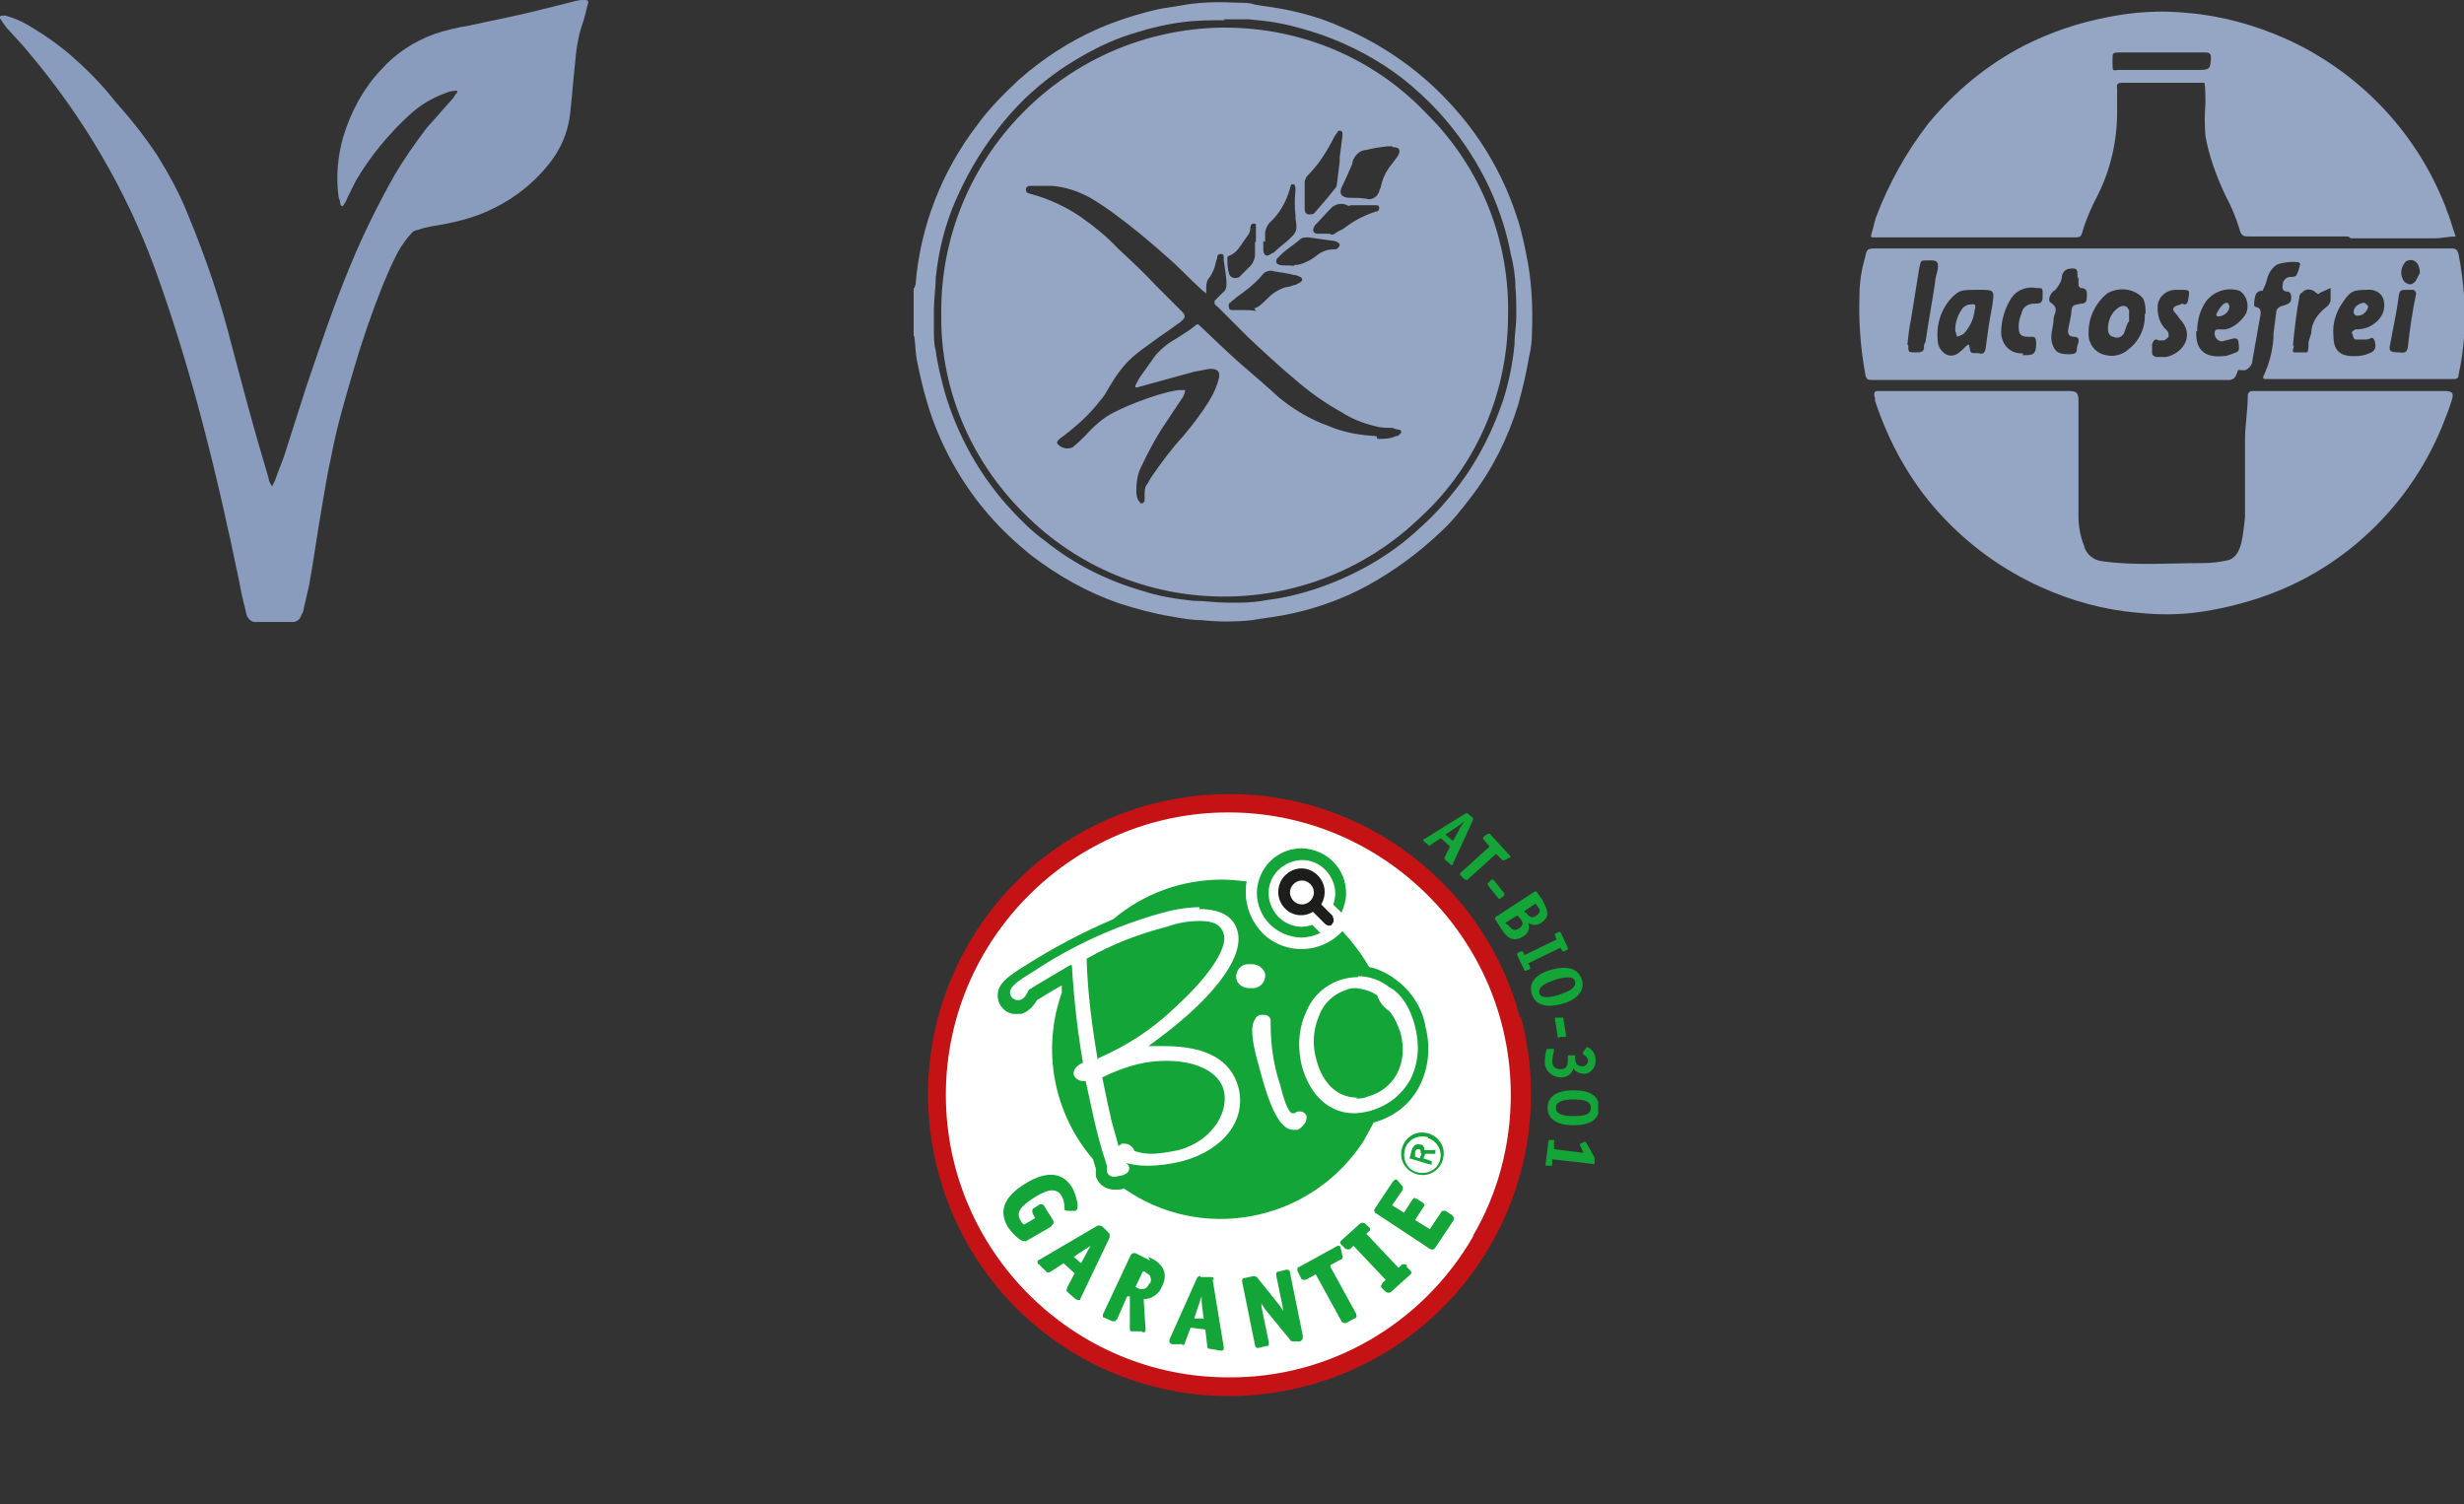 <?xml version="1.0" encoding="UTF-8"?>
<svg id="Ebene_1" xmlns="http://www.w3.org/2000/svg" version="1.1" xmlns:xlink="http://www.w3.org/1999/xlink" viewBox="0 0 267.8 163.5">
  <rect x="0" y="0" width="267.8" height="163.5" fill="#333333" stroke="none"/>
  <!-- Generator: Adobe Illustrator 29.0.1, SVG Export Plug-In . SVG Version: 2.1.0 Build 192)  -->
  <defs>
    <style>
      .st0 {
        fill: #c51315;
      }

      .st1 {
        fill: #fff;
      }

      .st2 {
        fill: none;
      }

      .st3 {
        clip-path: url(#clippath-1);
      }

      .st4 {
        fill: #13a538;
      }

      .st5 {
        fill: #1d1d1b;
      }

      .st6 {
        fill: #899cbd;
      }

      .st7 {
        fill: #95a5c4;
      }

      .st8 {
        clip-path: url(#clippath);
      }
    </style>
    <clipPath id="clippath">
      <rect class="st2" x="100.8" y="86.3" width="72.9" height="65.5"/>
    </clipPath>
    <clipPath id="clippath-1">
      <rect class="st2" x="100.8" y="86.3" width="72.9" height="65.5"/>
    </clipPath>
  </defs>
  <g id="Ebene_2">
    <g id="Ebene_1-2">
      <path class="st7" d="M99.4,31.3c0,0,0-.2.1-.3.5-6.3,2.8-12.3,6.7-17.4,1.3-1.8,2.9-3.4,4.5-4.9,2.6-2.3,5.5-4.2,8.7-5.6,2.1-.9,4.3-1.6,6.5-2.1,1-.2,2-.3,3-.5,1.9-.3,3.9-.3,5.8-.2.6,0,1.1,0,1.7.2,1.1.2,2.1.3,3.1.5,2.1.4,4.2,1,6.2,1.9,4.8,2,9.1,5.1,12.5,9,3.1,3.5,5.4,7.6,6.8,12.1.5,1.6.8,3.2,1.1,4.8.4,2.4.5,4.9.4,7.4,0,.8-.1,1.7-.3,2.5-.3,1.8-.7,3.5-1.2,5.3-1.1,3.6-2.8,7-5.1,10-1,1.3-2,2.6-3.2,3.7-2.4,2.3-5.1,4.3-8,5.9-2.9,1.6-6.1,2.7-9.4,3.3-1.1.2-2.1.3-3.2.5-1.8.2-3.7.2-5.5,0-1.1,0-2.2-.2-3.3-.4-1.9-.3-3.7-.8-5.6-1.4-3.5-1.2-6.7-3-9.7-5.3-1.6-1.3-3.1-2.7-4.5-4.3-2.7-3.1-4.8-6.7-6.2-10.6-.7-2-1.2-4-1.6-6-.2-.9-.2-1.8-.3-2.6,0-.1,0-.2-.1-.3v-5.2ZM133.1,2.2c-1.5,0-3,0-4.5.2-1.7.2-3.4.6-5,1.1-2.1.6-4.1,1.5-6,2.6-2.3,1.3-4.3,2.8-6.2,4.6-1.2,1.2-2.3,2.4-3.3,3.8-1.7,2.2-3.1,4.7-4.2,7.2-1.2,2.7-1.9,5.6-2.2,8.5,0,1.1-.2,2.3-.2,3.5,0,.7,0,1.5,0,2.2s0,1.5.2,2.2c.2,1.6.6,3.1,1,4.6,1.4,4.7,3.8,9,7.1,12.6,1.2,1.3,2.4,2.5,3.8,3.5,3.1,2.5,6.7,4.3,10.5,5.4,1.8.6,3.7.9,5.6,1.1,1.2,0,2.5.2,3.7.2.4,0,.9,0,1.3,0,1,0,2.1-.1,3.1-.3,1.7-.2,3.3-.6,4.9-1.1,4.3-1.4,8.3-3.6,11.6-6.7,1.6-1.4,3-3,4.3-4.7,2.1-2.8,3.7-6,4.8-9.3.6-1.9,1-3.9,1.2-5.9,0-1.1.2-2.1.2-3.2,0-1,0-2.1-.1-3.1,0-1.2-.2-2.4-.5-3.6-1.1-5.8-3.9-11.1-7.8-15.4-1.2-1.3-2.6-2.6-4-3.7-2.6-2-5.6-3.6-8.7-4.7-1.5-.5-3.1-1-4.8-1.3-1-.2-2.1-.3-3.2-.4-.9,0-1.8,0-2.7,0Z"/>
      <path class="st7" d="M133.1,3c8.3,0,16.2,3.3,21.9,9.3,5.9,5.8,9.1,13.8,8.9,22,0,8.3-3.4,16.3-9.5,21.9-12.1,11.7-31.4,11.5-43.2-.5-5.7-5.7-9-13.4-8.9-21.5-.2-17,13.5-31,30.6-31.2,0,0,.2,0,.3,0ZM149.7,47.7c.7,0,1.4,0,2-.3.1,0,.3,0,.4-.2.1,0,.2-.2.2-.3,0,0-.1-.2-.2-.2-.3,0-.5-.1-.8-.2-.6,0-1.3,0-1.9-.2-1.3-.3-2.5-.8-3.6-1.5-1.8-1-3.5-2.2-5.1-3.6-1.8-1.5-3.4-3-5.1-4.6-1.1-1.1-2.2-2.2-3.3-3.3-.1,0-.2-.2-.3-.3,0,0,0-.2,0-.3.3-.3.6-.6.9-.9.3-.2.4-.5.4-.9,0-.9-.2-1.8-.3-2.6,0-.1,0-.2,0-.3,0-.2,0-.4-.3-.4-.2,0-.4.1-.4.3,0,.3-.2.6-.2.8-.1.5-.3.9-.6,1.4-.3.3-.4.7-.4,1.1,0,.2,0,.5,0,.7l-.6-.5c-1.3-1.2-2.5-2.5-3.8-3.6-1.8-1.6-3.6-3.1-5.5-4.5-.8-.6-1.7-1.2-2.7-1.8-1.3-.7-2.7-1.2-4.2-1.3-.7,0-1.5,0-2.2,0-.2,0-.6,0-.6.4s.3.4.6.5c1.9.5,3.8,1.4,5.4,2.5,1.4,1,2.8,2.1,4,3.4,1.4,1.3,2.8,2.6,4.1,4l2.9,2.9q.5.5,0,.9c-.2.2-.3.3-.5.4-.9.7-1.9,1.3-2.8,2-.7.5-1.4,1-2.1,1.6-1,.9-1.8,2-2.5,3.2-.3.5-.6,1.1-1,1.5-1.2,1.6-2.7,2.9-4.3,4.1-.2.1-.3.3-.4.4,0,0,0,.2,0,.2.4.5,1.1.7,1.7.4.5-.4,1-.9,1.4-1.3.9-1,1.9-1.9,3.1-2.5,1.6-.8,3.2-1.4,4.8-1.9.7-.2,1.4-.4,2.2-.5.2,0,.5,0,.7,0,0,.2-.1.5-.2.7-.6.9-1.2,1.8-1.8,2.7-1.1,1.6-2,3.3-2.8,5-.4.8-.5,1.7-.5,2.6,0,.5.1.9.4,1.2,0,.1.2.2.4,0,0,0,.1-.1.1-.2,0-.2,0-.4,0-.5,0-.5,0-1,.3-1.3.1-.2.3-.5.4-.7,1.1-1.6,2.2-3.1,3.5-4.5,1-1.2,2-2.5,2.8-3.8.5-.8.9-1.7,1.1-2.6.1-.6-.2-.9-.8-.9,0,0-.2,0-.3,0-.5.1-1.1.2-1.6.3l-6.2,1.7c0,0-.1,0-.2,0v-.2c.2-.4.4-.8.7-1.2.5-.7,1-1.4,1.5-2.1.7-.8,1.5-1.4,2.4-1.9.6-.4,1.3-.8,1.9-1.3.2-.2.3-.2.5,0,1.5,1.4,2.9,2.8,4.5,4.2,1.4,1.2,2.8,2.4,4.1,3.6,1.6,1.3,3.4,2.4,5.4,3.1,1.6.7,3.4,1,5.2,1.1h0ZM151.3,15.9c-.2,0-.3,0-.5,0-.8.1-1.6.2-2.3.4-.7,0-1.3.6-1.5,1.3,0,.2-.1.4-.2.6-.3.7-.6,1.4-.9,2-.5.9,0,1.3.8,1.3.6,0,1.2,0,1.8.1.6.2,1.2-.2,1.4-.8,0,0,0,0,0,0,0-.2.2-.4.2-.6.2-.9.6-1.7,1.2-2.4.2-.3.4-.5.6-.8.4-.7.2-1-.5-1h0ZM141.8,22.3h0c0,0,0,.2,0,.3,0,.3,0,.6.4.7.3,0,.6,0,.7-.2.7-.8,1.4-1.6,2.1-2.5.2-.2.3-.4.3-.6.1-.8.2-1.6.3-2.4,0-.2,0-.4,0-.5l.3-2.3c0-.1,0-.2,0-.3,0-.1,0-.2-.2-.3-.1,0-.2,0-.3.1-.1.2-.3.4-.4.6-.8,1.6-1.7,3-2.9,4.2-.2.2-.2.4-.3.6,0,.9,0,1.8,0,2.7h0ZM136.3,33.5c.2,0,.3-.1.5-.2.4-.3.8-.7,1.1-1,.5-.5,1.2-.9,1.9-1.1.3,0,.5-.1.8-.2.2,0,.5-.2.7-.3.3-.2.3-.5,0-.6-.2-.1-.4-.2-.6-.2-.8-.2-1.5-.3-2.2-.4-.5-.2-1.1,0-1.4.5-.8.9-1.7,1.6-2.7,2.3-.2.2-.5.4-.7.6-.2.1-.2.4-.1.6,0,.2.3.2.4.2h1.1c.4,0,.9,0,1.4.1h0ZM137.3,26.2h0v.8c0,.2,0,.5.2.7s.5,0,.8-.2c0,0,.1,0,.2-.1.4-.4.9-.8,1.4-1.2,1.1-1,1.1-1.1.9-2.5,0,0,0-.2,0-.3-.1-.9-.1-1.8,0-2.7,0-.2,0-.4-.1-.6,0-.1-.3-.1-.4,0,0,.1-.1.3-.1.4-.4,1.4-1.1,2.7-2.2,3.7-.3.3-.5.8-.5,1.2,0,.3,0,.6,0,.9h0ZM144.6,25.5h0c.2,0,.4,0,.6-.2.3-.2.6-.3.9-.5,1-.8,2.2-1.4,3.4-1.8.2,0,.4-.1.4-.4s-.2-.3-.5-.3h-2.6c-.1.1-.3.1-.4,0-.6-.3-1.4-.1-1.8.4-.6.6-1.1,1.2-1.7,1.8,0,0,0,0-.1.2-.2.4,0,.7.4.7s.9,0,1.4,0h0ZM140.7,28.8h0c.4,0,.8-.1,1.2-.3.5-.2.9-.5,1.3-.8.5-.4,1.1-.6,1.8-.6,0,0,.2,0,.2,0,.2-.1.4-.3.4-.5s-.3-.3-.5-.4l-2.9-.4c-.4,0-.7,0-1,.3-.6.5-1.2.9-1.8,1.4-.2.2-.4.4-.6.6-.2.3-.1.6.3.7s1,0,1.5.1h0ZM136.5,26.3h0v-1.8c0-.1,0-.2-.2-.2-.1,0-.2,0-.3.1,0,0-.1.2-.1.3,0,.3-.1.7-.3.9-.3.4-.6.9-.9,1.3-.3.4-.6.7-1.1.9-.1,0-.2.1-.2.2,0,.6,0,1.2.2,1.8.1.3.5.5.8.4,0,0,.2,0,.3-.1,0,0,.2-.2.2-.2.3-.3.6-.6,1-1,.3-.3.5-.8.5-1.2,0-.5,0-.9,0-1.4h0Z"/>
      <path class="st6" d="M29.6,52.8c.1-.2.2-.4.3-.6.3-.9.7-1.8,1-2.7.8-2.5,1.6-5,2.4-7.5,1.5-4.4,3-8.9,4.8-13.2,1.4-3.4,3-6.6,4.8-9.8,1-1.7,2.2-3.4,3.4-5,.5-.6,1-1.1,1.5-1.7s1-1.1,1.5-1.7c0,0,.1-.2.2-.3,0-.1.3-.3.2-.4s-.3,0-.5,0c-.3,0-.7.2-1,.3-1.3.5-2.5,1.2-3.6,2.2-2.3,2.1-4.3,4.5-5.9,7.2-.3.6-.6,1.2-.9,1.8-.1.3-.2.5-.4.8,0,0-.1.2-.2.2s-.2-.1-.2-.2c0-.2-.1-.5-.2-.8-.3-2.2-.1-4.4.5-6.5.8-2.7,2.2-5.3,4.1-7.3,1.6-1.8,3.6-3.1,5.8-3.9,1.2-.4,2.4-.7,3.7-.9,2.7-.6,5.4-1.1,8.1-1.8,1.2-.3,2.4-.6,3.6-.9C63,0,63.3,0,63.5,0,63.9,0,64,.1,63.9.4c-.2.8-.4,1.7-.7,2.5-.4,1.3-.6,2.6-.7,4-.2,1.7-.3,3.4-.5,5.1-.1,1.2-.4,2.4-.9,3.5-.5,1.1-1.2,2.1-2,3-2.3,2.6-5.4,4.5-8.8,5.4-1.1.3-2.2.5-3.4.7-.5.1-1,.2-1.5.4-.3,0-.6.2-.8.5-.4.4-.7.9-1,1.3-.8,1.3-1.4,2.8-2,4.2-1.2,3-2.3,6.2-3.2,9.3s-1.8,6.1-2.4,9.3c-.4,1.8-.7,3.6-1,5.4-.5,2.9-.9,5.8-1.4,8.6-.2.9-.4,1.7-.6,2.6,0,.3-.2.5-.3.8-.1.3-.5.6-.8.6-.4,0-.8,0-1.3,0h-2.6c-.1,0-.2,0-.3,0-.4,0-.8-.4-.9-.8-.3-1.2-.6-2.4-.8-3.6-1.2-5.8-2.5-11.6-4-17.3s-3.2-11.3-5.2-16.8C13.7,20.7,9.1,12.8,3.2,5.8c-.8-1-1.7-1.9-2.5-2.8l-.5-.7c0,0-.1-.2-.2-.3,0-.2,0-.3.2-.3.1,0,.3,0,.4,0,.8.2,1.7.6,2.4,1,1.7,1,3.3,2.1,4.8,3.4,1.7,1.5,3.3,3.1,4.7,4.9,1.7,1.9,3.2,3.8,4.6,5.9,1.3,2.1,2.5,4.3,3.4,6.6,1.9,4.6,3.5,9.3,4.7,14.1.9,3.4,1.8,6.8,2.8,10.3.4,1.4.8,2.7,1.2,4.1,0,.3.2.6.4.9Z"/>
      <path class="st7" d="M255.2,25.7h-10.7c-.6,0-.9,0-1.1-.8-.4-1.3-.9-2.5-1.5-3.6-1-2.1-1.8-4.3-2.2-6.5-.1-1.2-.1-2.4,0-3.6,0-.7,0-1.5-.1-2.2-.7,0-1.4,0-2.1,0h-6.8c-.5,0-.7.1-.6.6v2.6c0,3.1-.7,6.2-2.1,9-.7,1.3-1.3,2.7-1.7,4.1-.1.4-.3.5-.7.5h-22c-.4,0-.2-.2-.2-.4.2-.6.3-1.2.5-1.8,1.4-3.7,3.3-7.1,5.7-10.2,2.9-3.5,6.4-6.4,10.5-8.5,2.8-1.4,5.7-2.4,8.8-3,2.9-.6,5.8-.8,8.8-.5,3.7.3,7.3,1.3,10.7,2.8,7.8,3.5,14,9.9,17.2,17.8.2.4.3.9.5,1.3.3.8.5,1.6.8,2.4-.8,0-1.5.2-2.3.2-3,0-6.1,0-9.1,0ZM235,5.7h-4.4c-1.1,0-1,0-1,1.1s0,.8.8.8h8.7c1.1,0,1.1-.2,1.2-1.2,0-.5-.1-.7-.6-.7-1.6,0-3.1,0-4.7,0Z"/>
      <path class="st7" d="M255.5,42.5h10.2c.8,0,1,.2.8.9-.3,1-.7,2-1.1,3-1.9,4.6-4.8,8.7-8.5,12-2.9,2.6-6.3,4.7-10,6.1-2.1.8-4.3,1.4-6.5,1.8-2.6.5-5.3.6-8,.3-3.7-.3-7.3-1.3-10.6-2.8-4.2-1.9-7.9-4.6-11-8-3.2-3.5-5.5-7.7-7-12.2,0-.2,0-.4-.1-.6,0-.3,0-.5.4-.5h20.8c.8,0,1,.2,1,1.1v12.5c0,1.1.2,2.2.6,3.2.2.9,1,1.6,2,1.7,3.6.5,7.3.2,10.9.2.9,0,1.8-.1,2.7-.3.9-.2,1.3-1.1,1.5-1.9.2-.9.3-1.9.4-2.8,0-2.8,0-5.6,0-8.4,0-1.6.3-3.2.3-4.8,0-.3.2-.5.5-.5h10.8Z"/>
      <path class="st7" d="M235,27h31.5c.4,0,.6.2.7.6.6,3,.8,6,.6,9.1-.1,1.4-.3,2.7-.6,4.1,0,.3-.2.4-.5.4h-20.4c-.2,0-.4,0-.3-.3.7-1.5,1.1-3.1,1.1-4.7.1-.8.2-1.6.3-2.3,0-.4.4-.6.8-.7.7-.2.9-.4.8-1.1,0-.2-.2-.4-.3-.4-.6,0-.7-.3-.6-.8,0-.4.4-.8.8-.8.2,0,.6,0,.7-.2.2-.4.3-.8.4-1.2,0,0-.1-.2-.2-.2-.7-.1-1.5,0-2.2.2-.6.3-1,.9-1.2,1.6-.1.5-.3.9-.5,1.3-.8,0-.8.6-.9,1.2,0,.4-.1.5.3.6s.4.4.4.7c-.3,1.7-.6,3.4-.9,5.1,0,.4-.3.8-.7,1-.2.1-.7,0-.8,0s-.2.6-.4.8c-.1.2-.3.2-.5.3-.3,0-.7,0-1,0h-37.8c-.6,0-.8,0-.9-.8-.5-2.8-.7-5.6-.6-8.4,0-1.4.2-2.7.6-4.1.2-.9.2-1,1.2-1h31ZM215.1,31.5c-1.6,0-2,0-2.6.5-1.4,1.2-2.1,3.1-1.9,5,0,.7.5,1.4,1.1,1.6.7.2,1.2-.2,1.7-.7l.2-.2c.4-.4.4-.3.5.2,0,.7.6.4,1,.5s.6,0,.7-.5c.2-1.5.4-3,.7-4.5.3-1.9.3-1.9-1.4-1.9h0ZM233.2,34.1q0-1.4-.4-1.8c-1-1-2.6-1.1-3.8-.4-1.2,1-2,2.5-2,4.2-.1,1.2.7,2.3,1.9,2.5.8.2,1.7,0,2.4-.6,1.2-.9,1.9-2.4,1.8-3.9h0ZM238.7,36c-.1,2.2,1.1,2.9,3,2.7.3,0,.5-.1.8-.2.9-.3.9-.3.8-1.2,0-.4-.2-.6-.6-.5-.4.1-.8.2-1.2.3-.4,0-.7-.3-.8-.7,0,0,0-.1,0-.2,0-.5.4-.4.7-.4.2,0,.3,0,.5,0,.9-.2,1.7-.9,2.2-1.7.4-.9.1-2-.7-2.5-1.3-.4-2.7,0-3.6,1.1-.7,1-1,2.1-1,3.3h0ZM257.2,31.5c-1.5,0-1.8.2-2.6,1.4-.7,1-1.1,2.2-1,3.5,0,1.6.6,2.4,2.5,2.3.5,0,.9-.1,1.4-.3.6-.2.8-.6.6-1.3s-.5-.2-.9-.2c-.4,0-.8,0-1.2,0-.2,0-.3-.5-.4-.8,0,0,.4-.4.5-.3.7,0,1.4-.2,1.9-.6.9-.6,1.4-1.7,1-2.8-.3-.7-1.1-1-1.8-.9h0ZM225.8,30.3c0-1,0-1.2-.8-1.1-.4,0-.8.3-.9.8,0,.5-.3,1-.7,1.5-.6.3-.9,1.2-.5,1.4.9.6.4,1.1.3,1.7,0,1-.5,1.9-.1,2.9.3.8.7,1,1.8,1s.7-.5.9-1,.2-.9-.4-.9-.7-.4-.6-.9.2-1,.3-1.5c.1-1,0-1,1.1-1.2.4,0,.6-.2.6-.6s.2-1.1-.7-1.1c0,0-.2-.2-.2-.3,0-.3,0-.6,0-.9h0ZM219.8,38.6h.5c.8,0,1-.3,1-1.3s-.5-.6-.9-.7c-.8,0-1-.3-1-1.1,0-.5.1-.9.3-1.4.1-.7.7-1.1,1.4-1.1.6,0,.9,0,.9-.8,0-.9.1-.9-.7-.9-1-.2-2.1.2-2.7,1.1-.7,1.1-1.1,2.4-1.1,3.7,0,1.2.8,2.2,2,2.3.1,0,.2,0,.4,0h0ZM207.4,37.5c0,.8,0,.8.8.8.5,0,1,0,.9-.7,0-.2.2-.4.2-.6.3-2.1.7-4.2,1-6.2,0-.5.2-1,.3-1.5.1-.8,0-1-.8-1h-.3c-.8,0-.7,0-.9.8-.3,1.9-.6,3.7-.9,5.6-.2.9-.3,1.9-.4,2.8h0ZM237,31.5h-.5c-1.1,0-2,.8-2,1.9,0,0,0,0,0,.1,0,.9.3,1.8,1,2.4.2.2.2.4.2.7-.2.2-.4.4-.6.4-.2,0-.3,0-.5,0-.4-.3-.6.1-.7.4,0,.3,0,.7,0,1,0,.2.2.3.4.4.4,0,.7,0,1.1,0,1.6-.3,3.1-2,1.8-3.8-.3-.3-.5-.7-.8-1s-.3-.6.2-.8c.2,0,.5-.2.6-.2.4.2.5,0,.6-.3.2-1.2.3-1.2-.9-1.2h0ZM249.3,37.5c0,.1,0,.3-.1.5,0,0,0,.3.1.3.5,0,1,0,1.4,0,.2,0,.2-.7.2-1s.2-.7.3-1.1c0-1.1.7-2.1,1.6-2.8.3-.2.4-.4.5-.7,0-.5,0-.9,0-1.4-.4.2-.7.3-1.1.5-.3.2-.2.2-.5,0-.4-.4-1.1-.5-1.5,0-.2.1-.3.3-.3.5-.3,1.6-.5,3.3-.7,5.3h0ZM260.7,38.3c.4,0,.9.2,1-.6.2-1.9.5-3.9.9-5.8,0-.1-.2-.4-.3-.4-.3,0-.5,0-.8,0-.5,0-.7,0-.8.7-.2,1.7-.6,3.4-.9,5.1-.2.8-.1,1,.9,1h0ZM263,29.7c0-1.2-.7-1.7-1.5-1.3-.6.6-.7,1.5-.2,2.2.5.4.8.4,1.2,0,.2-.3.3-.6.5-.9h0Z"/>
      <path class="st7" d="M212.5,35.9c0-.9.3-1.7.8-2.4.2-.2.5-.4.8-.4.6-.1.7,0,.5.7-.1.9-.5,1.7-1.1,2.4-.2.2-.5.3-.8.4l-.2-.7Z"/>
      <path class="st7" d="M231.3,35c-.2.4-.3.9-.5,1.3-.3.4-.7.5-1.1.3-.4,0-.6-.5-.6-.8,0-1,.4-1.9,1.2-2.4.3-.2.7-.2.9,0,0,0,.1.2.2.3v1.3Z"/>
      <path class="st7" d="M242.3,33.3c0,.6-.6,1.1-1.3,1.1,0,0,0,0,0,0,0,0-.2-.2-.1-.3.2-.4.4-.7.7-1,.1-.1.3-.2.5-.2.1.1.2.3.2.4Z"/>
      <path class="st7" d="M257.4,33.3c-.1.6-.7,1.1-1.3,1-.2,0-.3-.3-.3-.4,0-.5.5-.9,1.1-1,.2,0,.4.3.5.4Z"/>
      <g class="st8">
        <g>
          <path class="st1" d="M165.7,119.1c0,17.7-14.4,32.1-32.1,32.1s-32.1-14.4-32.1-32.1,14.4-32.1,32.1-32.1h0c17.7,0,32.1,14.4,32.1,32.1h0"/>
          <path class="st0" d="M160.1,134.4c-5.5,9.5-15.6,15.4-26.6,15.3h0c-16.9,0-30.7-13.8-30.7-30.7,0-16.9,13.8-30.7,30.7-30.7,16.9,0,30.7,13.8,30.7,30.7,0,5.4-1.4,10.7-4.1,15.3h0ZM165.2,110.6c-3.8-14.3-16.8-24.3-31.6-24.3-2.9,0-5.7.4-8.5,1.1-17.5,4.7-27.8,22.6-23.1,40.1,4.7,17.5,22.6,27.8,40.1,23.1,17.5-4.7,27.8-22.6,23.2-40.1h0Z"/>
        </g>
      </g>
      <path class="st4" d="M114.5,133c0-.1,0-.2,0-.3l-1-1.6c0-.1-.2-.2-.3-.2,0,0-.2,0-.2,0l-.6.4c0,0-.2.1-.2.2,0,.1,0,.2,0,.3l.3.6-1.2.7c-.2-.1-.3-.3-.4-.5-.5-.8,0-1.5,1.6-2.5s2.4-.9,2.9-.1c.2.4.3.8.3,1.3,0,0,0,.1,0,.2,0,0,.2.1.3.1h.8c0,0,.2,0,.2-.1.3-.2,0-1.5-.4-2.3-1-1.8-2.8-2-5.1-.6s-3,2.9-2,4.7c.4.6,1.3,1.6,1.8,1.6,0,0,.2,0,.2,0l2.6-1.5c0,0,.2-.1.2-.2h0Z"/>
      <path class="st4" d="M118.6,135.3l-.3.5-.8,1.5-.8-.7,1.5-1c.1,0,.3-.2.5-.3h0ZM120.6,134.1l-.8-.8c0,0-.2-.1-.3-.1,0,0-.1,0-.2,0l-6.3,3.7h0c0,0-.1,0-.2.1-.1.2,0,.4.1.4l.8.8c0,0,.1.1.2.1,0,0,.2,0,.3-.1l1.4-.9,1.2,1.1-.8,1.5c0,.2-.2.3,0,.5l.9.8c0,0,.2.1.3.1,0,0,.1,0,.2,0,0,0,0,0,0-.1l3.2-6.7c0-.1,0-.3,0-.4h0Z"/>
      <path class="st4" d="M124.9,139.5c-.2.5-.5.6-.7.6h0c-.3,0-.5,0-.7-.2h-.1c0,0,.8-1.7.8-1.7h.2c.2.2.5.3.6.5,0,.1.2.3,0,.8h0ZM125,137l-1.6-.8c0,0-.1,0-.2,0-.2,0-.3.2-.3.2l-3,6.4c-.1.1,0,.3,0,.4,0,0,0,0,.1,0l.9.4c0,0,.1,0,.2,0,.2,0,.2-.2.3-.2l1.1-2.5h.3c0,.1,0,3.3,0,3.3,0,.4,0,.5.2.5,0,0,.1,0,.2,0h.9c0,.1.2.1.2.1,0,0,.2,0,.2-.1,0,0,0-.2,0-.3l-.2-3.2c.9,0,1.7-.6,2-1.4,1-2-.8-2.9-1.5-3.2h0Z"/>
      <path class="st4" d="M130.9,143.3h-1.1c0-.1.6-1.8.6-1.8,0-.1.1-.3.2-.6v.6l.2,1.7h0ZM131.9,139.1c0-.2,0-.3-.3-.3h-1.1c0-.1-.1-.1-.1-.1-.2,0-.2.1-.3.2l-3,6.7h0c0,0,0,.1,0,.2,0,.2.2.3.3.3h1.1c0,.1,0,.1,0,.1.2,0,.3-.2.3-.3l.6-1.6,1.6.2.2,1.7c0,.2,0,.4.3.4l1.2.2h0c.2,0,.3-.1.3-.2,0,0,0-.1,0-.2l-1.2-7.3h0Z"/>
      <path class="st4" d="M140.2,138.3c0,0,0-.3-.3-.3h-.1l-.8.2c-.3,0-.3.2-.3.4l.7,3.4c0,.1,0,.3.1.5-.2-.2-.3-.5-.5-.7l-2.4-3c0,0-.2-.1-.3-.1,0,0,0,0-.1,0l-.9.2c-.3,0-.3.2-.3.4l1.4,6.9c0,0,0,.3.3.3h.1l.8-.2c.1,0,.2,0,.3-.1,0,0,0-.2,0-.3l-.8-3.9v-.3c0,0,.4.6.4.6l2.7,3.3c0,.1.2.2.3.2h.8c.3-.2.3-.3.3-.6l-1.4-6.9h0Z"/>
      <path class="st4" d="M144.6,137.5l1.1-.6c.2,0,.3-.3.2-.4l-.2-.9h0s0-.1,0-.1c0,0-.1-.1-.2-.1,0,0-.2,0-.3.1l-4,2.2c-.2,0-.2.2-.2.4,0,0,0,0,0,0l.4.8c0,.1.1.2.3.2,0,0,.1,0,.2,0l1.1-.6,2.8,5.1c0,0,.1.2.3.2,0,0,.2,0,.2,0l.9-.5c.2,0,.3-.2.2-.4,0,0,0,0,0-.1l-2.8-5.1Z"/>
      <path class="st4" d="M152.9,137.5c0,0-.2-.1-.3-.1-.1,0-.2,0-.3.1l-.3.3-3.5-3.7.3-.3c.1,0,.2-.3,0-.4,0,0,0,0,0,0l-.4-.4c0,0-.2-.1-.3-.1,0,0-.2,0-.3.1l-2,1.8c-.2.2-.2.3,0,.5l.4.4c0,0,.2.1.3.1,0,0,.2,0,.3-.1l.3-.3,3.5,3.7-.3.3c0,0-.1.2-.2.3,0,.1,0,.2.1.3l.4.4c0,0,.2.1.3.1,0,0,.2,0,.3-.1l2-1.8c0,0,.1-.1.2-.2,0-.1,0-.2-.1-.3l-.4-.4Z"/>
      <path class="st4" d="M157.9,132.2c0,0,0-.2-.2-.2l-.6-.4c0,0-.2,0-.2,0-.1,0-.2,0-.3.2l-1.2,1.8-1.6-1,.9-1.4c.2-.2.1-.4-.1-.5l-.6-.4c0,0-.2,0-.2-.1-.2,0-.2.1-.3.2l-.9,1.4-1.3-.8,1.1-1.6c.1-.1.1-.4,0-.5l-.5-.6s0,0-.1-.1c0,0,0,0-.1,0-.1,0-.2.1-.3.2l-2,3c0,0-.1.2,0,.3,0,.1.1.2.2.2l5.9,3.9c0,0,.2,0,.2,0,.2,0,.2-.1.3-.2l2-3c0,0,0-.2,0-.3h0Z"/>
      <path class="st4" d="M154.4,125.3c0-.2,0-.4-.2-.4,0,0,0,0,0,0-.2,0-.3,0-.4.3v.5c-.1,0,.5.2.5.2l.2-.5h0ZM156,124.9v.5c-.1,0-1.1,0-1.1,0l-.2.5.9.3v.4c-.1,0-2.4-.7-2.4-.7l.2-.8c.1-.4.4-.9,1-.7.3,0,.4.3.4.6h1.1ZM155.2,123.6c-1-.3-2.2.2-2.5,1.3s.2,2.2,1.3,2.5c1,.3,2.2-.2,2.5-1.3,0,0,0,0,0,0,.3-1-.3-2.1-1.3-2.4ZM156.8,126.1c-.4,1.2-1.6,1.9-2.9,1.5-1.2-.4-1.9-1.6-1.5-2.9.4-1.2,1.6-1.9,2.9-1.5,1.2.4,1.9,1.6,1.5,2.9,0,0,0,0,0,0Z"/>
      <path class="st4" d="M154.9,111.4c-.4-2-1.6-3.8-3.3-5-.8-.6-1.8-1.1-2.8-1.3-.8-1.4-1.8-2.7-2.9-3.9-2.3,2.5-6.2,2.6-8.6.3-1.2-1.2-1.9-2.8-1.9-4.5,0-.4,0-.8.1-1.2-.9-.1-1.8-.2-2.7-.2-4.3,0-8.5,1.5-11.8,4.3-3.3,1.4-6.5,3.1-9.5,5-1.9,1.2-3.4,2.1-3,3.8.2.9,1.1,1.6,2,1.5.2,0,.4,0,.5,0,.7-.2,1.3-.8,1.7-1.5.7-.4,1.6-1,2.7-1.6,0,.3,0,.5,0,.8-2.2,6.2-.9,13.1,3.4,18.1l.3,1c0,.3,0,.6,0,.8.2.9,1.1,1.5,2,1.5.3,0,.7,0,1-.1h.1c8.3,5.8,19.8,3.7,25.6-4.6.3-.4.6-.9.8-1.3.2-.4.5-.9.7-1.3,2.2-.6,4-2,5-4,1-2,1.2-4.3.6-6.5h0Z"/>
      <path class="st4" d="M142.7,100.5c-1.9.7-3.9-.3-4.6-2.2-.7-1.9.3-3.9,2.2-4.6,1.9-.7,3.9.3,4.6,2.2.3.8.3,1.6,0,2.4l.9.9c.3-.7.5-1.4.5-2.1,0-2.7-2.1-4.8-4.8-4.9-2.7,0-4.8,2.1-4.9,4.8,0,2.7,2.1,4.8,4.8,4.9,0,0,0,0,0,0,.7,0,1.5-.2,2.1-.5l-.9-.9h0Z"/>
      <path class="st5" d="M140.2,97c0-.7.6-1.3,1.3-1.3.7,0,1.3.6,1.3,1.3,0,.7-.6,1.3-1.3,1.3,0,0,0,0,0,0-.7,0-1.3-.6-1.3-1.3,0,0,0,0,0,0h0ZM144.9,99.6l-1.3-1.3c.7-1.2.4-2.7-.8-3.5s-2.7-.4-3.5.8c-.7,1.2-.4,2.7.8,3.5.8.5,1.8.5,2.6,0l1.3,1.3c.1.1.3.2.4.2.2,0,.3,0,.4-.2.2-.2.2-.6,0-.8h0Z"/>
      <path class="st1" d="M121.6,124.5c.1,0,.2-.1.3-.2,0,0,.2,0,.3,0,.5,0,.9.3,1.1.8.6.2,1.2.3,1.8.3,1,0,2-.2,3-.4,3.7-1,5.5-4.2,4.9-6.5-.5-2-3-3.2-6.2-3.2-1.4,0-2.7.2-4,.6-1,.3-2,.7-3,1.2.4,2,.7,3.4,1,4.7.2.8.5,1.7.8,2.9M119.4,115c3-1.3,5.8-3.1,8.2-5.4,4.5-4.1,5.8-6.9,5.4-8.1-.3-1-1.1-1.4-2.6-1.4-1.2,0-2.4.2-3.5.6-3.1.8-6,1.9-8.8,3.5.1,3.7.6,7.4,1.2,11M130.3,98.8c3,0,3.9,1.3,4.2,2.4.8,2.9-2.8,7.6-9.7,12.5.6,0,1.2,0,1.8,0,4.5,0,7.2,1.5,8,4.5.9,3.5-1.6,6.8-6.1,8-1.2.3-2.5.5-3.8.5-.8,0-1.6-.1-2.3-.3,0,0,0,0,.1.1,0,0,.2.2.2.3.2.7-.6.9-.9,1-.2,0-.5.1-.7.1-.4,0-.7-.2-.8-.6,0-.2,0-.4,0-.6l-.5-1.6c-.3-1-.5-1.8-.6-2.2-.4-1.6-.8-3.6-1.2-5.4h-.3c-.4,0-.9-.3-1-.7-.1-.5.3-1,1-1.3-.6-3.5-1-7-1.2-10.6h-.2c-2,1.2-3.6,2.1-4.5,2.7-.3.7-.6,1-1,1.1,0,0-.2,0-.2,0-.4,0-.7-.3-.8-.6-.2-.8.7-1.4,2.5-2.5,4.2-2.8,8.8-4.9,13.7-6.3,1.4-.4,2.9-.7,4.4-.7"/>
      <path class="st1" d="M137.4,110.3c.4,0,.7.3.7.6,0,.1,0,.3,0,.4,0,2.2.3,4.4,1,6.5.4,1.6.9,3.2,1.4,3.2h.2c.1-.1.3-.2.4-.2h.2c.3,0,.6.2.7.5,0,.3,0,.6-.2.8-.2.3-.5.6-.8.7-.1,0-.3,0-.4,0-1.4,0-2.5-2-3.8-7-.8-2.8-.9-4.3-.4-5,.1-.3.4-.5.7-.5.1,0,.2,0,.4,0"/>
      <path class="st1" d="M147.4,119.4c.4,0,.8,0,1.2-.2,3-.8,4.5-3.7,3.6-7-.3-.8-.6-1.6-1.2-2.3-.6-.4-1.1-1-1.3-1.7-.7-.5-1.5-.7-2.3-.8-.4,0-.7,0-1.1.2-1.3.4-2.4,1.4-2.9,2.7-.7,1.6-.8,3.3-.3,5,.7,2.5,2.3,4,4.4,4M147.6,106.1c1.2,0,2.4.4,3.4,1.2,1.2.6,2.3,2.2,2.8,4.3.5,1.9.4,3.9-.5,5.7-1.2,2.2-3.5,3.6-6.1,3.7-2.7,0-4.8-1.9-5.7-5.1-.5-2-.4-4.1.5-6,.9-2.2,3.1-3.7,5.6-3.7"/>
      <path class="st1" d="M136.1,104.8c.6,0,1.2.4,1.4,1,.1.8-.4,1.5-1.2,1.6,0,0,0,0,0,0-.2,0-.3,0-.5,0-.6,0-1.2-.3-1.4-.9-.2-.8.3-1.6,1.1-1.7,0,0,0,0,0,0,.2,0,.4,0,.5,0"/>
      <path class="st4" d="M158.6,90.1c.2-.3.4-.6.6-.9h0c-.3.3-.6.5-.9.7l-1.2.8.8.7.7-1.2h0ZM155.5,91.9c-.1,0-.2,0-.2,0l-.6-.5c0,0,0-.1,0-.2,0,0,0,0,.1,0l4.5-2.8c0,0,.1,0,.2,0l.6.5c0,0,0,.1,0,.2l-2.2,4.8s0,0,0,.1,0,0-.2,0l-.7-.6v-.2l.6-1.2-1-.9-1.1.7h0Z"/>
      <path class="st4" d="M159.4,95.6c-.1,0-.1,0-.2,0l-.5-.5c0,0,0-.1,0-.2l3.2-2.9-.7-.8c0,0,0-.1,0-.2l.5-.4c0,0,.1,0,.2,0l2.2,2.4c.1.1.1.2,0,.2s0,0,0,0l-.6.3c-.1,0-.2,0-.2,0l-.7-.7-3.2,2.9h0Z"/>
      <path class="st4" d="M163.1,97.7c-.1,0-.1,0-.2,0l-1.2-1.5c0-.1,0-.1,0-.2l.4-.4c.1,0,.2,0,.2,0l1.2,1.5c0,.1,0,.1,0,.2,0,0-.5.4-.5.4Z"/>
      <path class="st4" d="M165.9,99.2c.2.4.6.7,1.1.3s.4-.6.1-1l-.2-.3-1.2.8v.2c.1,0,.1,0,.1,0ZM163.9,100.5c.3.4.6.8,1.2.4s.4-.8,0-1.2l-.2-.2-1.3.8s.2.2.2.2ZM167.7,98c.4.7.9,1.6-.2,2.3-.4.3-1,.3-1.4,0,.2.6,0,1.2-.6,1.5-1.1.7-1.8,0-2.3-.8l-.7-1.1c0-.1,0-.2,0-.2l4.3-2.8c.1,0,.2,0,.2,0l.7,1h0Z"/>
      <path class="st4" d="M165.9,105.5c-.1,0-.2,0-.2,0l-.8-1.7c0-.1,0-.2,0-.2l.4-.2c.1,0,.2,0,.2,0l.2.4,3.5-1.7-.2-.4c0-.1,0-.2,0-.2l.4-.2c.1,0,.2,0,.2,0l.8,1.7c0,.1,0,.2,0,.2l-.4.2c-.1,0-.2,0-.2,0l-.2-.4-3.5,1.7.2.4c0,.1,0,.2,0,.2l-.4.2Z"/>
      <path class="st4" d="M169.5,108.1c1.2-.4,1.8-.8,1.7-1.4s-1-.6-2.2-.2-1.8.8-1.7,1.4,1,.6,2.2.2ZM166.5,108.1c-.4-1.2.3-2.2,2.1-2.7s2.9-.1,3.3,1-.3,2.2-2.1,2.7-2.9.1-3.3-1Z"/>
      <path class="st4" d="M169.5,112.8c-.1,0-.2,0-.2-.1l-.3-1.9c0-.1,0-.2.1-.2h.6c.1,0,.2,0,.2,0l.3,1.9c0,.1,0,.2-.1.2h-.6Z"/>
      <g class="st3">
        <g>
          <path class="st4" d="M172.5,113.8s0,0,0,0c.5.2.9.7.9,1.3.1.8-.4,1.5-1.1,1.6,0,0,0,0-.1,0-.5,0-1-.2-1.2-.6-.1.6-.7,1-1.3,1-.9,0-1.7-.6-1.8-1.5,0,0,0,0,0-.1,0-.6.1-1.5.3-1.5h.7c0,.1,0,.1,0,.2-.1.4-.2.8-.2,1.2,0,.4.3.8.8.8,0,0,.1,0,.2,0,.7,0,.7-.7.7-1.1v-.2c0-.1,0-.2.1-.2h.5c.1,0,.2,0,.2.1v.3c0,.4.2.8.8.8.3,0,.6-.3.6-.6,0,0,0,0,0,0,0-.5-.6-.7-.6-.8s0,0,0,0l.3-.5h0Z"/>
          <path class="st4" d="M171,121.3c1.1,0,1.9-.1,1.9-.9s-.9-.9-1.9-.9-1.9.2-1.9.9.8.9,1.9.9ZM168.2,120.4c0-1.2,1-1.9,2.8-1.9s2.8.6,2.8,1.9-1,1.9-2.8,1.9-2.8-.7-2.8-1.9Z"/>
        </g>
      </g>
      <path class="st4" d="M168,126.5c0,0-.1,0,0-.1l.3-2.4c0,0,0-.1.1-.1h.5c0,0,.1,0,0,.2v.8c0,0,3.2.4,3.2.4l-.4-.9s0,0,0-.1c0,0,0,0,.1,0l.4-.2s0,0,.1,0c0,0,0,0,.1.1l.9,1.6v.6c0,.1,0,.2-.2.1l-4.4-.5v.6c0,.1,0,.1-.2.1h-.5c0,0,0,0,0,0Z"/>
    </g>
  </g>
</svg>